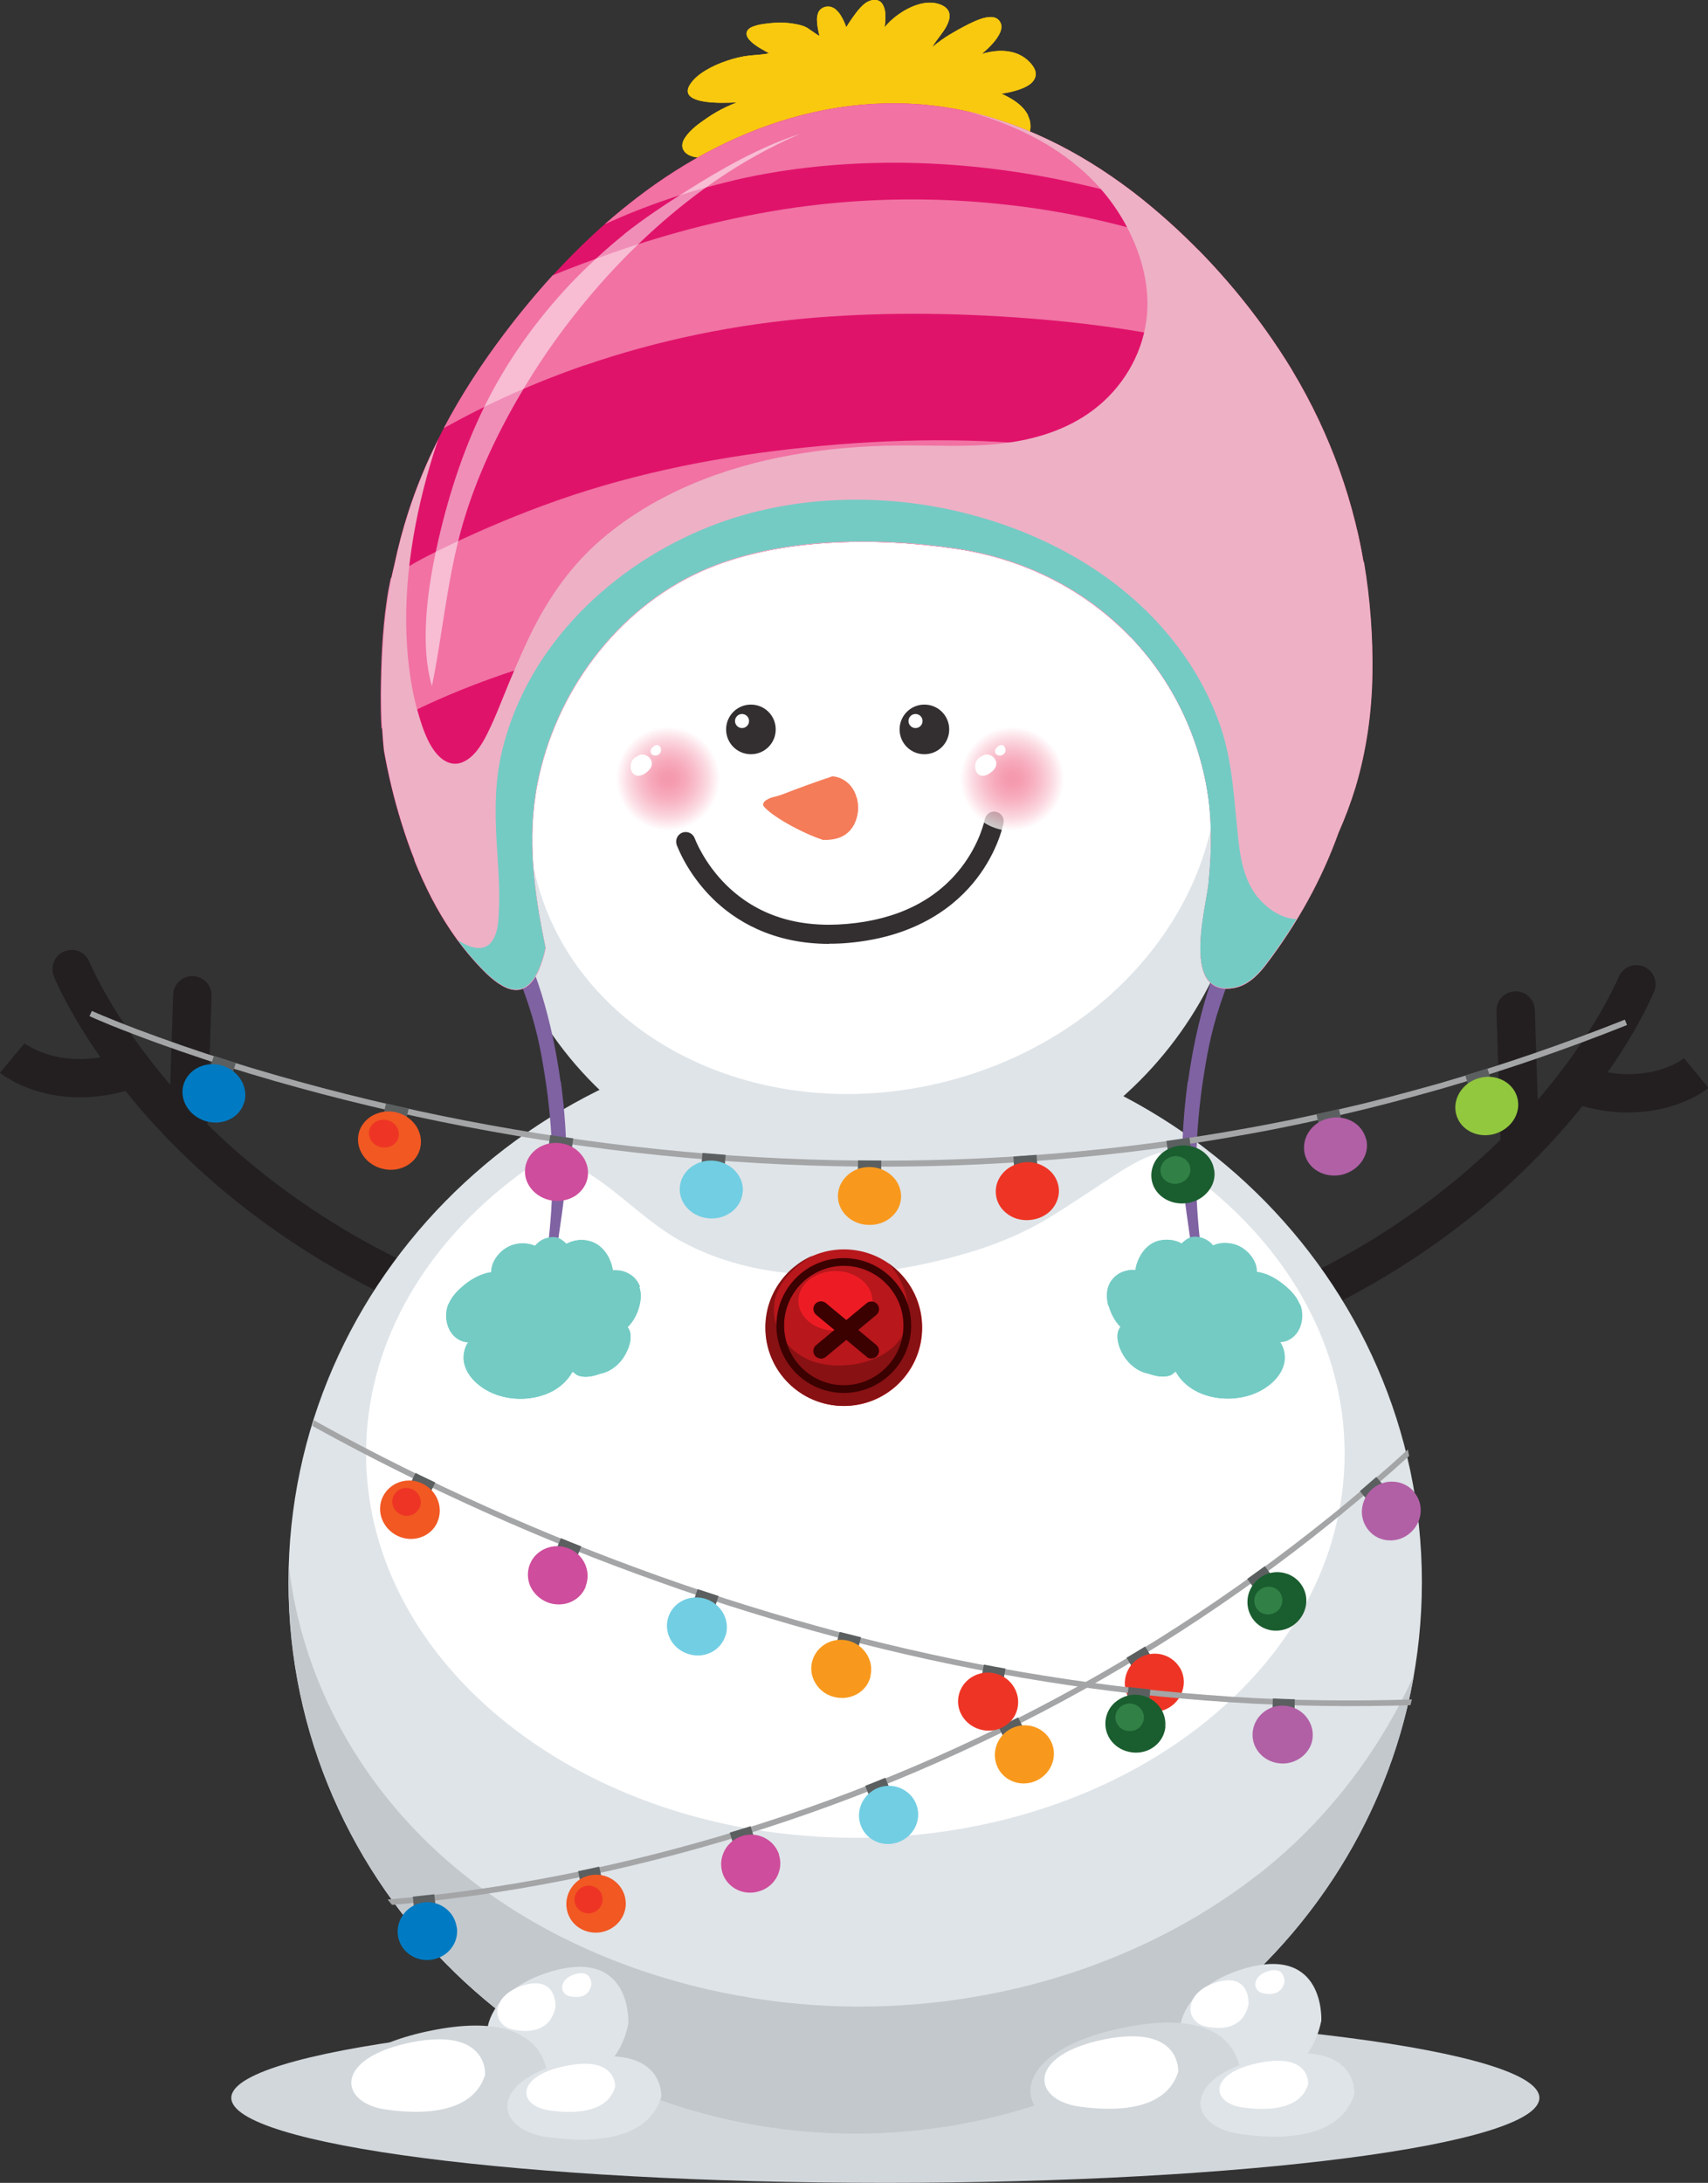 <?xml version="1.0" encoding="UTF-8"?> <svg xmlns="http://www.w3.org/2000/svg" xmlns:xlink="http://www.w3.org/1999/xlink" viewBox="0 0 101.9 130.18"><rect x="0" y="0" width="101.9" height="130.18" fill="#333333" stroke="none"/> <defs> <radialGradient id="d" cx="60.39" cy="46.44" fx="60.39" fy="46.44" r="3.11" gradientUnits="userSpaceOnUse"> <stop offset="0" stop-color="#f27692"></stop> <stop offset=".15" stop-color="#f27b96"></stop> <stop offset=".33" stop-color="#f48ca4"></stop> <stop offset=".54" stop-color="#f6a8ba"></stop> <stop offset=".77" stop-color="#facfd9"></stop> <stop offset="1" stop-color="#fff"></stop> </radialGradient> <radialGradient id="e" cx="39.85" fx="39.85" r="3.11" xlink:href="#d"></radialGradient> </defs> <g style="isolation:isolate;"> <g id="b"> <g id="c"> <g> <g> <path d="M61.34,6.89c-.31-.63-.97-1.02-1.59-1.3,.31-.05,.62-.11,.93-.21,.43-.13,1.04-.38,1.11-.89,.03-.24-.1-.48-.25-.66-.3-.37-.73-.63-1.2-.73-.58-.13-1.19-.06-1.77,.12,.23-.19,.44-.39,.64-.61,.19-.21,.36-.44,.47-.7,.08-.21,.1-.44-.03-.63-.15-.23-.39-.28-.65-.26-.32,.03-.64,.15-.94,.29-.31,.14-.6,.3-.9,.46-.35,.2-.7,.4-1.03,.64-.17,.12-.34,.26-.51,.4,.01-.02,.03-.05,.04-.07,.06-.1,.13-.2,.2-.3,.28-.39,.63-.78,.76-1.25,.05-.2,.05-.4-.06-.58-.14-.22-.41-.34-.65-.4-.69-.17-1.44,.11-2.02,.46-.36,.22-.69,.48-.97,.79-.05,.05-.1,.11-.14,.17,.01-.1,.02-.2,.03-.29,.03-.36,.04-.8-.17-1.11-.24-.36-.73-.26-1.03-.03-.21,.16-.38,.36-.54,.57-.15,.2-.3,.41-.43,.61-.05,.08-.1,.16-.15,.24-.09-.24-.19-.48-.33-.7-.17-.27-.42-.54-.77-.53-.2,0-.39,.09-.51,.25-.1,.14-.13,.33-.14,.5,0,.34,.07,.67,.15,1-.08-.04-.15-.08-.22-.13-.17-.11-.34-.24-.51-.35-.21-.12-.44-.18-.68-.22-.3-.06-.6-.09-.9-.09-.29,0-.58,.02-.87,.06-.25,.03-.51,.07-.75,.16-.17,.06-.36,.16-.41,.35-.06,.22,.12,.43,.27,.57,.31,.29,.7,.48,1.07,.69-.37,.08-.77,.09-1.15,.13-.47,.05-.92,.16-1.36,.31-.45,.15-.89,.34-1.3,.59-.35,.21-.7,.49-.92,.84-.66,1.05,1.39,1.08,1.93,1.08,.29,0,.57-.01,.86-.02-.22,.09-.44,.18-.65,.28-.38,.18-.74,.39-1.08,.62-.48,.33-1.02,.7-1.35,1.2-.14,.21-.23,.47-.11,.71,.13,.26,.4,.38,.67,.44,.58,.13,1.2,.05,1.78-.05,.44-.08,.87-.19,1.3-.33-.29,.23-.58,.47-.83,.75-.19,.21-.4,.46-.47,.74-.19,.71,.78,.73,1.24,.71,.97-.05,1.96-.27,2.86-.62,.47-.18,.94-.41,1.36-.7,.12-.08,.23-.18,.34-.27-.03,.29,.04,.55,.36,.67,.36,.13,.8,0,1.13-.15,.43-.19,.83-.44,1.19-.73,.19-.15,.37-.31,.53-.49,0,.03,0,.07,0,.1,0,.22,.03,.46,.15,.65,.04,.07,.12,.08,.2,.05,.59-.18,.98-.81,1.1-1.42,.19,.21,.38,.43,.59,.63,.31,.29,.66,.53,1.07,.67,.3,.11,.71,.23,1,.04,.2-.13,.25-.35,.23-.57,.38,.19,.78,.32,1.19,.42,.47,.12,.94,.21,1.42,.18,.57-.04,1.13-.24,1.56-.62,.58-.5,.97-1.36,.61-2.1Z" style="fill:#f9c90f;"></path> <path d="M61.34,6.89c-.31-.63-.97-1.02-1.59-1.3,.31-.05,.62-.11,.93-.21,.43-.13,1.04-.38,1.11-.89,.03-.24-.1-.48-.25-.66-.3-.37-.73-.63-1.2-.73-.58-.13-1.19-.06-1.77,.12,.23-.19,.44-.39,.64-.61,.19-.21,.36-.44,.47-.7,.08-.21,.1-.44-.03-.63-.15-.23-.39-.28-.65-.26-.32,.03-.64,.15-.94,.29-.31,.14-.6,.3-.9,.46-.35,.2-.7,.4-1.03,.64-.17,.12-.34,.26-.51,.4,.01-.02,.03-.05,.04-.07,.06-.1,.13-.2,.2-.3,.28-.39,.63-.78,.76-1.25,.05-.2,.05-.4-.06-.58-.14-.22-.41-.34-.65-.4-.69-.17-1.44,.11-2.02,.46-.36,.22-.69,.48-.97,.79-.05,.05-.1,.11-.14,.17,.01-.1,.02-.2,.03-.29,.03-.36,.04-.8-.17-1.11-.24-.36-.73-.26-1.03-.03-.21,.16-.38,.36-.54,.57-.15,.2-.3,.41-.43,.61-.05,.08-.1,.16-.15,.24-.09-.24-.19-.48-.33-.7-.17-.27-.42-.54-.77-.53-.2,0-.39,.09-.51,.25-.1,.14-.13,.33-.14,.5,0,.34,.07,.67,.15,1-.08-.04-.15-.08-.22-.13-.17-.11-.34-.24-.51-.35-.21-.12-.44-.18-.68-.22-.3-.06-.6-.09-.9-.09-.29,0-.58,.02-.87,.06-.25,.03-.51,.07-.75,.16-.17,.06-.36,.16-.41,.35-.06,.22,.12,.43,.27,.57,.31,.29,.7,.48,1.07,.69-.37,.08-.77,.09-1.15,.13-.47,.05-.92,.16-1.36,.31-.45,.15-.89,.34-1.3,.59-.35,.21-.7,.49-.92,.84-.66,1.05,1.39,1.08,1.93,1.08,.29,0,.57-.01,.86-.02-.22,.09-.44,.18-.65,.28-.38,.18-.74,.39-1.08,.62-.48,.33-1.02,.7-1.35,1.2-.14,.21-.23,.47-.11,.71,.13,.26,.4,.38,.67,.44,.58,.13,1.2,.05,1.78-.05,.44-.08,.87-.19,1.3-.33-.29,.23-.58,.47-.83,.75-.19,.21-.4,.46-.47,.74-.19,.71,.78,.73,1.24,.71,.97-.05,1.96-.27,2.86-.62,.47-.18,.94-.41,1.36-.7,.12-.08,.23-.18,.34-.27-.03,.29,.04,.55,.36,.67,.36,.13,.8,0,1.13-.15,.43-.19,.83-.44,1.19-.73,.19-.15,.37-.31,.53-.49,0,.03,0,.07,0,.1,0,.22,.03,.46,.15,.65,.04,.07,.12,.08,.2,.05,.59-.18,.98-.81,1.1-1.42,.19,.21,.38,.43,.59,.63,.31,.29,.66,.53,1.07,.67,.3,.11,.71,.23,1,.04,.2-.13,.25-.35,.23-.57,.38,.19,.78,.32,1.19,.42,.47,.12,.94,.21,1.42,.18,.57-.04,1.13-.24,1.56-.62,.58-.5,.97-1.36,.61-2.1Zm-3.08-1.27c-.1,.17-.31,.24-.49,.28-.27,.07-.57,.06-.85,.03-1.15-.12-2.17-.76-3.16-1.31-.04,.21-.13,.42-.24,.6-.11,.18-.26,.37-.46,.46-.2,.1-.41,.07-.6-.06-.39-.26-.11-.76,.06-1.12-.37,.23-.73,.45-1.11,.66-.65,.36-1.32,.65-2.02,.87-.32,.1-.66,.19-1,.22-.29,.03-.6,.02-.87-.11-.02,0-.03-.03-.03-.05,.04-.28,.25-.51,.45-.7,.1-.1,.21-.19,.33-.28-.24,.12-.47,.24-.71,.37-.34,.18-.68,.35-1.03,.51-.1,.05-.22,.09-.32,.13-.12,.05-.24,.1-.36,.15-.25,.1-.51,.2-.78,.26-.23,.04-.47,.06-.69-.04-.03-.01-.04-.04-.03-.07,.06-.15,.16-.28,.27-.39,.26-.26,.58-.47,.91-.64,.1-.05,.2-.1,.31-.15-.04,0-.07,0-.11,0-.3,.02-.59,.02-.89,.01-.3,0-.6-.03-.9-.07-.22-.04-.46-.08-.65-.21-.14-.09-.22-.23-.17-.39,.07-.22,.29-.38,.49-.48,.3-.15,.64-.23,.97-.27,.4-.06,.8-.07,1.2-.06,.38,.02,.77,.06,1.14,.15,.2,.05,.4,.11,.58,.2-.07-.14-.2-.31-.22-.34-.24-.3-.57-.53-.86-.78-.29-.25-.57-.54-.68-.91,0-.02,0-.06,.03-.07,.31-.1,.63-.13,.95-.09,.58,.07,1.12,.32,1.6,.65,.44,.3,.85,.66,1.19,1.07,.07-.39-.04-.79-.08-1.17-.04-.33,0-.67,.17-.96,.04-.07,.11-.15,.2-.16,.07-.01,.15,.02,.2,.07,.16,.14,.25,.37,.33,.56,.03,.06,.05,.13,.07,.19,.12-.18,.26-.36,.4-.53,.15-.17,.31-.34,.51-.47,.22-.15,.65-.33,.82-.02,.07,.13,.07,.28,.07,.42,0,.18-.04,.37-.07,.55-.03,.12-.06,.24-.09,.37,.09-.08,.19-.16,.28-.23,.54-.43,1.15-.81,1.81-1,.26-.08,.55-.12,.82-.07,.19,.04,.38,.14,.45,.33,.07,.19,.01,.41-.06,.59-.09,.25-.22,.47-.36,.69-.14,.23-.3,.44-.46,.66-.08,.11-.16,.22-.24,.33,.58-.21,1.11-.53,1.68-.76,.47-.19,1.04-.39,1.55-.25,.1,.03,.22,.08,.24,.19,.02,.1-.05,.2-.11,.27-.22,.24-.52,.42-.8,.59-.14,.09-.29,.18-.43,.26-.06,.04-.13,.08-.19,.12,.5,.15,1.03,.18,1.5,.43,.21,.11,.39,.26,.51,.46,.09,.15,.15,.35,.05,.51Z" style="fill:#f9c90f; mix-blend-mode:multiply;"></path> </g> <g> <g> <g> <path d="M28.7,79.56c-.13,0-.26-.02-.38-.07-9.98-3.56-16.26-9.12-19.77-13.16-3.83-4.41-5.28-7.96-5.34-8.11-.23-.59,.05-1.25,.64-1.49,.59-.23,1.25,.05,1.48,.63h0s1.4,3.41,5.02,7.55c3.33,3.81,9.28,9.05,18.74,12.43,.59,.21,.9,.87,.69,1.46-.17,.47-.61,.76-1.08,.76Z" style="fill:#231f20;"></path> <path d="M11.24,68.07s-.02,0-.04,0c-.63-.02-1.13-.55-1.11-1.18l.24-7.57c.02-.63,.55-1.12,1.18-1.11,.63,.02,1.13,.55,1.11,1.18l-.24,7.57c-.02,.62-.53,1.11-1.14,1.11Z" style="fill:#231f20;"></path> </g> <path d="M4.76,65.44c-2.94,0-4.66-1.38-4.76-1.46l1.46-1.76h0c.09,.06,2.25,1.72,5.97,.48,.6-.2,1.25,.12,1.45,.72,.2,.6-.12,1.25-.72,1.44-1.26,.42-2.39,.58-3.38,.58Z" style="fill:#231f20;"></path> </g> <g> <g> <path d="M73.2,80.47c-.47,0-.91-.29-1.08-.76-.21-.59,.1-1.25,.69-1.46,9.46-3.38,15.41-8.62,18.74-12.43,3.61-4.13,5-7.51,5.02-7.55,.24-.58,.9-.87,1.49-.63,.58,.24,.87,.9,.63,1.48-.06,.15-1.51,3.7-5.34,8.11-3.51,4.04-9.79,9.6-19.77,13.16-.13,.05-.26,.07-.38,.07Z" style="fill:#231f20;"></path> <path d="M90.66,68.98c-.61,0-1.12-.49-1.14-1.11l-.24-7.57c-.02-.63,.48-1.16,1.11-1.18,.63-.02,1.16,.47,1.18,1.11l.24,7.57c.02,.63-.48,1.16-1.11,1.18-.01,0-.02,0-.04,0Z" style="fill:#231f20;"></path> </g> <path d="M97.15,66.35c-.99,0-2.13-.16-3.38-.58-.6-.2-.92-.85-.72-1.45,.2-.6,.85-.92,1.45-.72,3.73,1.24,5.88-.42,5.97-.49h0s1.46,1.77,1.46,1.77c-.1,.08-1.81,1.46-4.76,1.46Z" style="fill:#231f20;"></path> </g> <g> <path d="M91.84,125.11c0,2.8-17.47,5.07-39.02,5.07s-39.02-2.27-39.02-5.07,17.47-5.07,39.02-5.07,39.02,2.27,39.02,5.07Z" style="fill:#d2d7db;"></path> <path d="M84.83,94.36c0,18.16-15.14,32.89-33.81,32.89s-33.81-14.72-33.81-32.89,15.14-32.89,33.81-32.89,33.81,14.72,33.81,32.89Z" style="fill:#dfe4e8;"></path> <path d="M75.08,111.77c-7.16,5.6-16.51,8.25-25.54,7.86-9.78-.43-19.9-4.43-26.22-12.12-3.2-3.88-5.31-8.53-6.01-13.52-.03-.2-.05-.41-.07-.61-.01,.33-.02,.66-.02,.98,0,18.16,15.14,32.89,33.81,32.89,16.72,0,30.6-11.81,33.32-27.32-2.11,4.59-5.22,8.68-9.27,11.85Z" style="fill:#c3c8cd;"></path> <path d="M80.22,86.69c0,12.65-13.07,22.91-29.19,22.91s-29.19-10.26-29.19-22.91,13.07-22.91,29.19-22.91,29.19,10.26,29.19,22.91Z" style="fill:#fff;"></path> <g> <g> <path d="M78.83,120.51s.25-4.57-4.66-3.09c-4.9,1.48-4.63,5.75-1.59,6.39,2.94,.62,5.57-.03,6.25-3.3Z" style="fill:#dfe4e8;"></path> <path d="M74.49,119.49s.1-1.88-1.91-1.27c-2.01,.61-1.9,2.36-.65,2.63,1.21,.26,2.29-.01,2.57-1.36Z" style="fill:#fff;"></path> <path d="M76.63,118.19s.05-.94-.96-.64c-1.01,.3-.95,1.18-.33,1.32,.61,.13,1.15,0,1.29-.68Z" style="fill:#fff;"></path> </g> <g> <path d="M74.01,123.95s.36-4.5-6.91-3.04c-7.27,1.45-6.86,5.66-2.36,6.29,4.36,.61,8.26-.03,9.27-3.25Z" style="fill:#d2d7db;"></path> <path d="M70.29,123.56s.23-2.86-4.4-1.94c-4.63,.93-4.37,3.6-1.5,4.01,2.78,.39,5.26-.02,5.9-2.07Z" style="fill:#fff;"></path> </g> <g> <path d="M80.8,124.89s.27-3.29-5.06-2.23c-5.32,1.06-5.03,4.15-1.73,4.61,3.2,.45,6.05-.02,6.79-2.38Z" style="fill:#dfe4e8;"></path> <path d="M78.05,124.3s.15-1.9-2.92-1.28c-3.07,.61-2.9,2.39-1,2.66,1.84,.26,3.49-.01,3.91-1.37Z" style="fill:#fff;"></path> </g> </g> <g> <g> <path d="M37.49,120.68s.24-4.57-4.66-3.09c-4.9,1.48-4.63,5.75-1.59,6.39,2.94,.62,5.57-.03,6.25-3.3Z" style="fill:#dfe4e8;"></path> <path d="M33.14,119.67s.1-1.88-1.91-1.27c-2.01,.61-1.9,2.36-.65,2.63,1.21,.26,2.29-.01,2.57-1.36Z" style="fill:#fff;"></path> <path d="M35.28,118.37s.05-.94-.96-.64c-1.01,.3-.95,1.18-.33,1.32,.61,.13,1.15,0,1.29-.68Z" style="fill:#fff;"></path> </g> <g> <path d="M32.67,124.13s.36-4.5-6.91-3.04c-7.27,1.45-6.86,5.66-2.36,6.29,4.36,.61,8.26-.03,9.27-3.25Z" style="fill:#d2d7db;"></path> <path d="M28.94,123.74s.23-2.86-4.4-1.94c-4.63,.93-4.37,3.6-1.5,4.01,2.78,.39,5.26-.02,5.9-2.07Z" style="fill:#fff;"></path> </g> <g> <path d="M39.45,125.07s.27-3.29-5.06-2.23c-5.32,1.07-5.03,4.15-1.73,4.61,3.19,.45,6.05-.02,6.79-2.38Z" style="fill:#dfe4e8;"></path> <path d="M36.7,124.48s.15-1.9-2.92-1.28c-3.07,.61-2.9,2.39-1,2.66,1.84,.26,3.49-.01,3.91-1.37Z" style="fill:#fff;"></path> </g> </g> <path d="M29.57,69.18c1.02-.38,2.08-.53,3.14-.27,.99,.25,1.91,.72,2.75,1.29,1.78,1.19,3.29,2.79,5.17,3.82,4.48,2.44,9.87,2.38,14.73,1.31,2.49-.55,4.88-1.31,7.08-2.62,1.07-.64,2.09-1.34,3.13-2.01,1.01-.66,2.03-1.39,3.17-1.81,.99-.37,1.99-.53,2.99-.52-5.72-4.32-12.9-6.89-20.7-6.89-8.42,0-16.11,2.99-22.03,7.94,.19-.08,.38-.16,.57-.24Z" style="fill:#dfe4e8; mix-blend-mode:multiply;"></path> <g> <path d="M29.77,54.76c3.05,11.84,15.4,18.9,27.58,15.76,12.18-3.14,19.57-15.29,16.52-27.13-3.05-11.84-15.4-18.9-27.58-15.76-12.18,3.14-19.57,15.29-16.52,27.13Z" style="fill:#dfe4e8;"></path> <path d="M32,52.43c2.45,9.51,13.43,14.91,24.51,12.05,11.08-2.86,18.08-12.89,15.63-22.4-2.45-9.51-13.43-14.91-24.51-12.05-11.08,2.86-18.08,12.89-15.63,22.4Z" style="fill:#fff;"></path> </g> </g> <g> <path d="M33.44,64.49c-.24-1.74-.6-3.47-1.11-5.15-.25-.81-.53-1.6-.92-2.35-.38-.72-.83-1.39-1.23-2.09-.1-.18-.2-.36-.3-.54-.05-.1-.17-.1-.27-.04,0,0,0-.01,0-.02-.05-.09-.22,.02-.19,.11,0,.03,.02,.05,.03,.08-.03,.06-.03,.12,0,.18,.05,.1,.11,.2,.17,.31,.22,.58,.46,1.15,.69,1.73,.3,.73,.6,1.46,.87,2.21,.27,.75,.53,1.51,.73,2.28,.21,.78,.37,1.58,.5,2.37,.56,3.23,.7,6.55,.38,9.81-.17,1.8-.36,3.62-1.04,5.3-.04,.09,.02,.17,.11,.19,.11,.02,.2-.05,.26-.13,.39-.51,.59-1.14,.73-1.75,.15-.68,.24-1.38,.32-2.07,.21-1.72,.55-3.42,.6-5.15,.06-1.75-.08-3.52-.31-5.26Z" style="fill:#7f62a2;"></path> <g> <path d="M38.18,76.75c-.12-.35-.38-.65-.72-.82-.19-.1-.39-.16-.61-.17-.09,0-.19-.01-.29,0-.02-.14-.05-.29-.1-.42-.14-.43-.41-.84-.79-1.1-.46-.31-1.06-.37-1.58-.19-.1,.03-.2,.08-.3,.13-.06-.06-.12-.12-.19-.17-.16-.13-.35-.23-.56-.23-.29,0-.58,.08-.82,.24-.11,.08-.21,.17-.3,.28-.31-.14-.67-.17-1.01-.13-.42,.06-.81,.26-1.1,.57-.28,.29-.49,.67-.5,1.08,0,.02,0,.04,0,.05-.14,.02-.28,.05-.41,.09-.54,.17-1.03,.5-1.44,.88-.37,.34-.69,.74-.79,1.25-.1,.51,0,1.09,.35,1.5,.18,.21,.42,.37,.69,.43,.08,.02,.16,.03,.24,.03-.23,.32-.32,.79-.26,1.16,.13,.81,.82,1.44,1.52,1.79,1.14,.57,2.65,.56,3.78-.05,.49-.27,.9-.66,1.16-1.14,.03,.01,.06,.02,.09,.03,.08,.09,.18,.17,.31,.21,.32,.1,.69,.05,1-.04,.07-.02,.14-.04,.21-.07,.18-.04,.35-.09,.52-.17,.42-.21,.77-.54,1-.95,.22-.38,.41-.88,.32-1.33-.03-.13-.08-.25-.16-.34,.35-.34,.59-.81,.7-1.25,.1-.37,.13-.77,0-1.14Z" style="fill:#74cbc4;"></path> <path d="M38.18,76.75c-.12-.35-.38-.65-.72-.82-.19-.1-.39-.16-.61-.17-.09,0-.19-.01-.29,0-.02-.14-.05-.29-.1-.42-.14-.43-.41-.84-.79-1.1-.46-.31-1.06-.37-1.58-.19-.1,.03-.2,.08-.3,.13-.06-.06-.12-.12-.19-.17-.16-.13-.35-.23-.56-.23-.29,0-.58,.08-.82,.24-.11,.08-.21,.17-.3,.28-.31-.14-.67-.17-1.01-.13-.42,.06-.81,.26-1.1,.57-.28,.29-.49,.67-.5,1.08,0,.02,0,.04,0,.05-.14,.02-.28,.05-.41,.09-.54,.17-1.03,.5-1.44,.88-.37,.34-.69,.74-.79,1.25-.1,.51,0,1.09,.35,1.5,.18,.21,.42,.37,.69,.43,.08,.02,.16,.03,.24,.03-.23,.32-.32,.79-.26,1.16,.13,.81,.82,1.44,1.52,1.79,1.14,.57,2.65,.56,3.78-.05,.49-.27,.9-.66,1.16-1.14,.03,.01,.06,.02,.09,.03,.08,.09,.18,.17,.31,.21,.32,.1,.69,.05,1-.04,.07-.02,.14-.04,.21-.07,.18-.04,.35-.09,.52-.17,.42-.21,.77-.54,1-.95,.22-.38,.41-.88,.32-1.33-.03-.13-.08-.25-.16-.34,.35-.34,.59-.81,.7-1.25,.1-.37,.13-.77,0-1.14Zm-2.54,.61c-.14,.14-.31,.25-.49,.31,.04,.15,.06,.31,.07,.46,.02,.34-.08,.67-.29,.94-.24,.31-.57,.53-.93,.68-.34,.14-.71,.21-1.07,.17-.28-.03-.55-.13-.78-.28-.03,.24-.12,.46-.28,.66-.25,.3-.61,.48-.97,.58-.39,.11-.8,.13-1.2,.08-.34-.05-.7-.16-.96-.4-.11-.1-.2-.23-.24-.37-.05-.16-.04-.32,0-.48,0-.02,.02-.03,.04-.03,.27,.02,.61,.04,.83-.14-.15-.01-.29-.04-.43-.09-.25-.09-.47-.24-.6-.47-.12-.21-.15-.45-.14-.68-.2,.31-.27,.71-.23,1.07,0,.03-.04,.05-.06,.03-.29-.15-.5-.41-.56-.73-.12-.59,.2-1.21,.58-1.63,.38-.43,.97-.8,1.57-.66,.02,0,.03,.03,.03,.05-.06,.16-.06,.34-.03,.5,.02,.14,.07,.28,.17,.38,0-.13,.02-.26,.05-.4,.06-.26,.16-.52,.33-.73,.15-.18,.34-.3,.55-.37-.27-.05-.57-.02-.79,.16-.02,.02-.07,.01-.07-.03,.03-.29,.13-.56,.31-.79,.15-.19,.36-.36,.6-.44,.17-.06,.36-.08,.54-.08,.29,0,.65,.08,.8,.33,.24-.26,.62-.45,.98-.45,.15,0,.31,.03,.43,.13,.06,.05,.1,.12,.12,.19,.2-.19,.5-.29,.77-.32,.46-.05,.93,.14,1.27,.45,.36,.32,.57,.77,.55,1.26-.01,.42-.17,.84-.47,1.14Z" style="fill:#74cbc4; mix-blend-mode:multiply;"></path> <path d="M38.18,76.75c-.1-.3-.31-.57-.58-.74,.04,.06,.07,.13,.1,.2,.13,.31,.2,.66,.18,1-.01,.23-.05,.45-.11,.67-.06,.24-.15,.48-.3,.69-.12,.17-.29,.31-.51,.31-.02,0-.04-.02-.04-.04,0-.2,.02-.39,.01-.59,0-.15-.03-.35-.16-.45,0,.18,0,.36-.02,.54-.04,.32-.14,.63-.32,.91-.16,.25-.38,.46-.63,.64,.38-.02,.76-.23,.96-.54,.02-.03,.06-.02,.07,0,.1,.28,.08,.59-.02,.87-.18,.52-.6,.96-1.09,1.18-.24,.1-.5,.16-.75,.13-.27-.03-.51-.16-.7-.35-.01-.01-.02-.04,0-.06,.23-.21,.62-.4,.61-.76-.11,.12-.23,.23-.35,.34-.24,.19-.51,.35-.81,.43-.27,.07-.54,.07-.81,.02,.14,.14,.3,.28,.51,.3,.03,0,.05,.03,.03,.06-.04,.06-.07,.11-.12,.17-.33,.43-.81,.73-1.32,.9-.53,.17-1.09,.22-1.64,.14-.56-.08-1.12-.3-1.55-.67-.42-.36-.69-.88-.7-1.43,0-.29,.06-.6,.22-.84-.09,0-.18-.02-.26-.04-.6-.15-1.11-.66-1.26-1.26-.06-.25-.07-.51-.05-.77-.05,.12-.09,.24-.12,.37-.1,.51,0,1.09,.35,1.5,.18,.21,.42,.37,.69,.43,.08,.02,.16,.03,.24,.03-.23,.32-.32,.79-.26,1.16,.13,.81,.82,1.44,1.52,1.79,1.14,.57,2.65,.56,3.78-.05,.49-.27,.9-.66,1.16-1.14,.03,.01,.06,.02,.09,.03,.08,.09,.18,.17,.31,.21,.32,.1,.69,.05,1-.04,.07-.02,.14-.04,.21-.07,.18-.04,.35-.09,.52-.17,.42-.21,.77-.54,1-.95,.22-.38,.41-.88,.32-1.33-.03-.13-.08-.25-.16-.34,.35-.34,.59-.81,.7-1.25,.1-.37,.13-.77,0-1.14Z" style="fill:#74cbc4; mix-blend-mode:multiply;"></path> </g> </g> <g> <path d="M70.88,64.49c.24-1.74,.6-3.47,1.11-5.15,.25-.81,.53-1.6,.92-2.35,.38-.72,.83-1.39,1.23-2.09,.1-.18,.2-.36,.3-.54,.05-.1,.17-.1,.27-.04,0,0,0-.01,0-.02,.05-.09,.22,.02,.19,.11,0,.03-.02,.05-.03,.08,.03,.06,.03,.12,0,.18-.06,.1-.11,.2-.17,.31-.22,.58-.46,1.15-.69,1.73-.3,.73-.6,1.46-.87,2.21-.27,.75-.53,1.51-.73,2.28-.21,.78-.37,1.58-.5,2.37-.56,3.23-.7,6.55-.38,9.81,.17,1.8,.36,3.62,1.04,5.3,.04,.09-.02,.17-.11,.19-.11,.02-.2-.05-.26-.13-.39-.51-.59-1.14-.73-1.75-.15-.68-.23-1.38-.32-2.07-.21-1.72-.55-3.42-.6-5.15-.06-1.75,.08-3.52,.31-5.26Z" style="fill:#7f62a2;"></path> <g> <path d="M66.15,77.88c.12,.44,.36,.92,.7,1.25-.08,.1-.13,.21-.16,.34-.09,.45,.1,.95,.32,1.33,.24,.4,.58,.74,1,.95,.17,.08,.34,.14,.52,.17,.07,.03,.14,.05,.21,.07,.32,.09,.69,.14,1,.04,.13-.04,.24-.12,.31-.21,.03,0,.06-.02,.09-.03,.26,.48,.67,.87,1.16,1.14,1.13,.62,2.63,.62,3.78,.05,.7-.35,1.4-.98,1.52-1.79,.06-.37-.03-.84-.26-1.16,.08,0,.16-.01,.24-.03,.27-.06,.51-.22,.69-.43,.34-.41,.45-.99,.35-1.5-.1-.51-.42-.91-.79-1.25-.42-.38-.9-.71-1.44-.88-.13-.04-.27-.07-.41-.09,0-.02,0-.04,0-.05,0-.41-.22-.79-.5-1.08-.3-.31-.68-.51-1.1-.57-.34-.05-.7-.02-1.01,.13-.08-.11-.18-.2-.3-.28-.24-.16-.53-.25-.82-.24-.21,0-.4,.1-.56,.23-.07,.05-.13,.11-.19,.17-.09-.05-.19-.1-.29-.13-.52-.17-1.12-.12-1.58,.19-.38,.26-.64,.67-.79,1.1-.05,.14-.08,.28-.1,.42-.1,0-.19,0-.29,0-.22,.02-.42,.08-.61,.17-.33,.17-.6,.47-.72,.82-.12,.37-.09,.77,0,1.14Z" style="fill:#74cbc4;"></path> <path d="M66.15,77.88c.12,.44,.36,.92,.7,1.25-.08,.1-.13,.21-.16,.34-.09,.45,.1,.95,.32,1.33,.24,.4,.58,.74,1,.95,.17,.08,.34,.14,.52,.17,.07,.03,.14,.05,.21,.07,.32,.09,.69,.14,1,.04,.13-.04,.24-.12,.31-.21,.03,0,.06-.02,.09-.03,.26,.48,.67,.87,1.16,1.14,1.13,.62,2.63,.62,3.78,.05,.7-.35,1.4-.98,1.52-1.79,.06-.37-.03-.84-.26-1.16,.08,0,.16-.01,.24-.03,.27-.06,.51-.22,.69-.43,.34-.41,.45-.99,.35-1.5-.1-.51-.42-.91-.79-1.25-.42-.38-.9-.71-1.44-.88-.13-.04-.27-.07-.41-.09,0-.02,0-.04,0-.05,0-.41-.22-.79-.5-1.08-.3-.31-.68-.51-1.1-.57-.34-.05-.7-.02-1.01,.13-.08-.11-.18-.2-.3-.28-.24-.16-.53-.25-.82-.24-.21,0-.4,.1-.56,.23-.07,.05-.13,.11-.19,.17-.09-.05-.19-.1-.29-.13-.52-.17-1.12-.12-1.58,.19-.38,.26-.64,.67-.79,1.1-.05,.14-.08,.28-.1,.42-.1,0-.19,0-.29,0-.22,.02-.42,.08-.61,.17-.33,.17-.6,.47-.72,.82-.12,.37-.09,.77,0,1.14Zm2.06-1.66c-.01-.48,.2-.94,.55-1.26,.34-.31,.8-.5,1.27-.45,.27,.03,.57,.13,.77,.32,.02-.07,.06-.13,.12-.19,.12-.1,.28-.14,.43-.13,.36,0,.74,.19,.98,.45,.15-.25,.51-.33,.8-.33,.18,0,.37,.02,.54,.08,.24,.08,.45,.24,.6,.44,.18,.23,.28,.5,.31,.79,0,.04-.04,.05-.07,.03-.22-.17-.52-.21-.79-.16,.21,.07,.41,.2,.55,.37,.17,.21,.27,.47,.33,.73,.03,.13,.04,.26,.05,.4,.1-.1,.15-.25,.17-.38,.03-.16,.02-.34-.03-.5,0-.02,0-.04,.03-.05,.6-.14,1.19,.23,1.57,.66,.38,.43,.7,1.05,.58,1.63-.06,.32-.28,.58-.56,.73-.02,.01-.06,0-.06-.03,.05-.36-.02-.76-.23-1.07,.01,.23-.02,.47-.14,.68-.13,.23-.35,.38-.6,.47-.14,.05-.28,.07-.43,.09,.22,.18,.56,.16,.83,.14,.02,0,.03,.01,.04,.03,.04,.16,.05,.32,0,.48-.05,.14-.13,.27-.24,.37-.26,.24-.62,.35-.96,.4-.4,.06-.81,.03-1.2-.08-.36-.1-.73-.28-.97-.58-.16-.19-.25-.42-.28-.66-.23,.15-.5,.25-.78,.28-.36,.04-.73-.03-1.07-.17-.35-.15-.69-.37-.93-.68-.21-.27-.31-.6-.29-.94,0-.16,.04-.31,.07-.46-.18-.06-.35-.17-.49-.31-.3-.3-.46-.72-.47-1.14Z" style="fill:#74cbc4; mix-blend-mode:multiply;"></path> <path d="M66.14,76.75c.1-.3,.31-.57,.58-.74-.04,.06-.07,.13-.1,.2-.13,.31-.2,.66-.18,1,.01,.23,.05,.45,.11,.67,.06,.24,.15,.48,.3,.69,.12,.17,.29,.31,.51,.31,.02,0,.04-.02,.04-.04,0-.2-.02-.39-.01-.59,0-.15,.03-.35,.16-.45,0,.18,0,.36,.02,.54,.04,.32,.14,.63,.32,.91,.16,.25,.38,.46,.63,.64-.38-.02-.76-.23-.96-.54-.02-.03-.06-.02-.07,0-.1,.28-.08,.59,.02,.87,.18,.52,.6,.96,1.09,1.18,.24,.1,.5,.16,.75,.13,.27-.03,.51-.16,.7-.35,.01-.01,.02-.04,0-.06-.23-.21-.62-.4-.61-.76,.11,.12,.23,.23,.35,.34,.24,.19,.51,.35,.81,.43,.27,.07,.54,.07,.81,.02-.14,.14-.3,.28-.51,.3-.03,0-.05,.03-.03,.06,.04,.06,.07,.11,.11,.17,.33,.43,.81,.73,1.32,.9,.53,.17,1.09,.22,1.64,.14,.56-.08,1.12-.3,1.55-.67,.42-.36,.69-.88,.7-1.43,0-.29-.06-.6-.22-.84,.09,0,.18-.02,.26-.04,.6-.15,1.11-.66,1.26-1.26,.06-.25,.07-.51,.05-.77,.05,.12,.09,.24,.12,.37,.1,.51,0,1.09-.35,1.5-.18,.21-.42,.37-.69,.43-.08,.02-.16,.03-.24,.03,.23,.32,.32,.79,.26,1.16-.13,.81-.82,1.44-1.52,1.79-1.14,.57-2.65,.56-3.78-.05-.49-.27-.9-.66-1.16-1.14-.03,.01-.06,.02-.09,.03-.08,.09-.18,.17-.31,.21-.32,.1-.69,.05-1-.04-.07-.02-.14-.04-.21-.07-.18-.04-.35-.09-.52-.17-.42-.21-.77-.54-1-.95-.22-.38-.41-.88-.32-1.33,.03-.13,.08-.25,.16-.34-.35-.34-.59-.81-.7-1.25-.1-.37-.13-.77,0-1.14Z" style="fill:#74cbc4; mix-blend-mode:multiply;"></path> </g> </g> <path d="M81.35,33.52c-.72-4.27-2.32-8.39-4.64-12.05-2.07-3.26-4.63-6.23-7.55-8.75-2.91-2.51-6.27-4.58-9.97-5.69-3.69-1.12-7.57-1.13-11.3-.18-3.61,.92-6.96,2.69-9.9,4.95-3.01,2.3-5.62,5.09-7.89,8.1-2.46,3.26-4.51,6.78-5.76,10.68-.33,1.03-.61,2.09-.83,3.15-.17,.69-.31,1.38-.41,2.09-.27,1.83-.34,3.69-.36,5.54,0,1.14,.04,2.28,.16,3.41,.26,1.45,.6,2.88,1.04,4.29,.48,1.55,1.07,3.07,1.82,4.51,.71,1.36,1.56,2.65,2.59,3.79,.42,.46,.85,.92,1.36,1.27,.31,.21,.66,.4,1.04,.41,.68,.03,1.1-.56,1.36-1.11,.2-.44,.34-.91,.44-1.39-.68-3.25-1.13-6.53-.48-9.82,1.06-5.39,4.68-10.33,9.72-12.62,4.5-2.04,10.47-2.08,15.3-1.36,7.49,1.11,13.38,6.46,14.86,13.98,.39,2,.36,4.02,.15,6.04-.14,1.4-1.64,6.73,1.52,6.16,.8-.14,1.43-.76,1.92-1.41,1.86-2.45,3.31-5.06,4.31-7.85,.39-.88,.73-1.78,1.01-2.7,.65-2.17,.97-4.43,1.01-6.69,.04-2.25-.13-4.53-.5-6.74Z" style="fill:#e0136a;"></path> <g> <path d="M43.75,10.76c3.39-.79,6.87-1.1,10.34-1.05,3.51,.06,7,.5,10.42,1.29,1.28,.29,2.55,.64,3.8,1.02-2.71-2.19-5.78-3.98-9.12-4.99-3.69-1.12-7.57-1.13-11.3-.18-3.61,.92-6.96,2.69-9.9,4.95-.66,.51-1.3,1.03-1.92,1.58,2.46-1.13,5.05-2,7.68-2.61Z" style="fill:#f172a3;"></path> <path d="M34.85,21.8c4.46-1.54,9.12-2.48,13.82-2.86,4.5-.36,9.09-.27,13.59,.12,4.46,.39,8.9,1.14,13.18,2.47,.55,.17,1.1,.36,1.65,.55-.12-.2-.25-.41-.38-.61-1.49-2.35-3.24-4.55-5.2-6.55-1.29-.49-2.61-.91-3.94-1.28-3.27-.9-6.65-1.44-10.03-1.65-3.38-.21-6.77-.08-10.11,.39-3.76,.54-7.46,1.49-11.04,2.75-1.15,.41-2.29,.83-3.42,1.29-1.01,1.11-1.97,2.27-2.87,3.46-1.36,1.8-2.59,3.68-3.63,5.66,2.68-1.5,5.49-2.75,8.39-3.75Z" style="fill:#f172a3;"></path> <path d="M26.73,41.47c2.19-.93,4.46-1.7,6.76-2.32,.84-.23,1.68-.44,2.52-.63,1.58-1.87,3.53-3.41,5.77-4.42,4.5-2.04,10.47-2.08,15.3-1.36,4.09,.61,7.69,2.48,10.37,5.27,4.12,.76,8.17,1.83,12.18,3.05,.72,.22,1.44,.45,2.15,.7,.04-.5,.06-1,.07-1.49,.04-2.25-.13-4.53-.5-6.74-.11-.65-.24-1.29-.39-1.93-1.19-.52-2.4-.99-3.61-1.47-4.76-1.86-9.75-3.03-14.84-3.55-5.07-.52-10.18-.38-15.25,.19-5.09,.57-10.13,1.62-14.94,3.41-2.08,.77-4.14,1.66-6.14,2.64-.98,.48-1.97,1.01-2.87,1.66-.09,.44-.18,.89-.24,1.33-.27,1.83-.34,3.69-.36,5.54,0,.7,0,1.4,.05,2.1,1.27-.75,2.6-1.4,3.95-1.97Z" style="fill:#f172a3;"></path> <path d="M31.84,48.18c-2.48,.81-4.83,1.91-7.13,3.12,.31,.77,.65,1.52,1.03,2.26,.71,1.36,1.56,2.65,2.59,3.79,.42,.46,.85,.92,1.36,1.27,.31,.21,.66,.4,1.04,.41,.68,.03,1.1-.56,1.36-1.11,.2-.44,.34-.91,.44-1.39-.58-2.77-.99-5.55-.7-8.35Z" style="fill:#f172a3;"></path> <path d="M73.56,49.27c-.45-.14-.9-.26-1.35-.39,.08,1.29,.01,2.58-.12,3.88-.14,1.4-1.64,6.73,1.52,6.16,.8-.14,1.43-.76,1.92-1.41,1.51-1.98,2.74-4.07,3.69-6.28-1.86-.74-3.74-1.39-5.66-1.97Z" style="fill:#f172a3;"></path> </g> <path d="M81.35,33.52c-.72-4.27-2.32-8.39-4.64-12.05-2.07-3.26-4.63-6.23-7.55-8.75-2.91-2.51-6.27-4.58-9.97-5.69-.48-.15-.97-.27-1.46-.38,2.42,.66,4.76,1.73,6.67,3.36,1.16,.99,2.13,2.19,2.84,3.54,.89,1.7,1.41,3.64,1.15,5.57-.28,2.1-1.45,4.03-3.14,5.31-1.59,1.21-3.52,1.79-5.48,2.02-2.07,.24-4.14,.09-6.22,.12-2.1,.02-4.21,.19-6.28,.56-4.12,.73-8.16,2.28-11.37,5.02-1.76,1.5-3.07,3.35-4.11,5.4-.51,1.02-.96,2.07-1.4,3.12-.43,1.03-.82,2.09-1.32,3.09-.33,.66-.81,1.46-1.54,1.72-.58,.21-1.12-.1-1.49-.54-.58-.7-.86-1.62-1.11-2.48-.24-.82-.4-1.67-.51-2.52-.49-3.81,.02-7.75,1.02-11.43,.21-.77,.44-1.54,.71-2.31-.71,1.41-1.31,2.86-1.8,4.38-.33,1.03-.61,2.09-.83,3.15-.17,.69-.31,1.38-.41,2.09-.27,1.83-.34,3.69-.36,5.54,0,1.14,.04,2.28,.16,3.41,.26,1.45,.6,2.88,1.04,4.29,.48,1.55,1.07,3.07,1.82,4.51,.71,1.36,1.56,2.65,2.59,3.79,.42,.46,.85,.92,1.36,1.27,.31,.21,.66,.4,1.04,.41,.68,.03,1.1-.56,1.36-1.11,.2-.44,.34-.91,.44-1.39-.68-3.25-1.13-6.53-.48-9.82,1.06-5.39,4.68-10.33,9.72-12.62,4.5-2.04,10.47-2.08,15.3-1.36,7.49,1.11,13.38,6.46,14.86,13.98,.39,2,.36,4.02,.15,6.04-.14,1.4-1.64,6.73,1.52,6.16,.8-.14,1.43-.76,1.92-1.41,1.86-2.45,3.31-5.06,4.31-7.85,.39-.88,.73-1.78,1.01-2.7,.65-2.17,.97-4.43,1.01-6.69,.04-2.25-.13-4.53-.5-6.74Z" style="fill:#eeb0c5; mix-blend-mode:multiply;"></path> <path d="M75.04,53.52c-1.03-1.29-1.11-2.96-1.27-4.54-.19-1.97-.34-3.96-1.02-5.84-.46-1.28-1.07-2.5-1.82-3.63-1.46-2.23-3.42-4.11-5.64-5.57-2.26-1.49-4.79-2.57-7.41-3.26-2.62-.69-5.35-.98-8.06-.85-2.71,.13-5.4,.69-7.9,1.74-2.91,1.22-5.58,3.05-7.71,5.37-2.13,2.32-3.7,5.16-4.35,8.26-.4,1.94-.31,3.88-.18,5.84,.07,1.04,.13,2.07,.09,3.11-.03,.63-.03,1.42-.4,1.96-.51,.75-1.45,.37-2.06-.05,.32,.44,.67,.87,1.03,1.27,.42,.46,.85,.92,1.36,1.27,.31,.21,.66,.4,1.04,.41,.68,.03,1.1-.56,1.36-1.11,.2-.44,.34-.91,.44-1.39-.68-3.25-1.13-6.53-.48-9.82,1.06-5.39,4.68-10.33,9.72-12.62,4.5-2.04,10.47-2.08,15.3-1.36,7.49,1.11,13.38,6.46,14.86,13.98,.39,2,.36,4.02,.15,6.04-.14,1.4-1.64,6.73,1.52,6.16,.8-.14,1.43-.76,1.92-1.41,.66-.87,1.27-1.76,1.82-2.67-.9-.02-1.76-.62-2.32-1.32Z" style="fill:#74cbc4;"></path> <path d="M37.23,13.98c-1.14,.92-2.22,1.92-3.23,2.98-2.04,2.17-3.8,4.64-5.11,7.31-1.32,2.69-2.24,5.61-2.87,8.54-.3,1.4-.53,2.82-.6,4.25-.07,1.29-.01,2.62,.35,3.86,.06-.31,.12-.61,.18-.92,.56-3.1,.87-6.26,1.82-9.28,.89-2.84,2.24-5.56,3.8-8.08,1.49-2.41,3.23-4.66,5.17-6.72,1.82-1.93,3.83-3.69,6.02-5.19,1.57-1.07,3.24-2,4.98-2.75-2.42,.79-4.67,2.07-6.8,3.42-1.27,.8-2.53,1.63-3.71,2.57Z" style="fill:#fff; mix-blend-mode:screen; opacity:.52;"></path> <g> <g> <path d="M46.28,43.5c0,.82-.66,1.48-1.48,1.48s-1.48-.66-1.48-1.48,.66-1.48,1.48-1.48,1.48,.66,1.48,1.48Z" style="fill:#332f30;"></path> <path d="M44.69,43c0,.23-.19,.42-.42,.42s-.42-.19-.42-.42,.19-.42,.42-.42,.42,.19,.42,.42Z" style="fill:#fff;"></path> </g> <g> <path d="M56.63,43.5c0,.82-.66,1.48-1.48,1.48s-1.48-.66-1.48-1.48,.66-1.48,1.48-1.48,1.48,.66,1.48,1.48Z" style="fill:#332f30;"></path> <circle cx="54.62" cy="43" r=".42" style="fill:#fff;"></circle> </g> <g> <path d="M50.16,49.92c.67-.28,1.01-.99,1.03-1.69,0-.43-.09-.86-.33-1.22-.26-.39-.69-.67-1.16-.71-.02,0-.04,0-.05,0-1.02,.34-2.03,.71-3.04,1.1-.32,.12-.67,.13-.97,.37-.07,.05-.15,.21-.07,.32,.47,.57,2.16,1.54,3.53,2,.36,.01,.73-.03,1.06-.17Z" style="fill:#f47c59;"></path> <path d="M50.78,47.88c-.38,.25-.84,.34-1.28,.37-.53,.04-1.07,.01-1.59-.05-.52-.06-1.05-.14-1.57-.22-.26-.04-.51-.09-.77-.12-.03,.07-.05,.15,0,.21,.47,.57,2.16,1.54,3.53,2,.36,.01,.73-.03,1.06-.17,.67-.28,1.01-.99,1.03-1.69,0-.22-.02-.44-.08-.66-.09,.12-.2,.22-.33,.3Z" style="fill:#f47c59; mix-blend-mode:multiply;"></path> </g> <path d="M49.47,56.29c-3.44,0-5.66-1.43-6.95-2.7-1.55-1.53-2.12-3.14-2.15-3.21-.1-.3,.05-.62,.35-.73,.3-.1,.62,.05,.73,.35h0s.53,1.46,1.91,2.81c1.83,1.78,4.24,2.55,7.18,2.29,2.98-.26,5.27-1.39,6.79-3.34,1.14-1.46,1.42-2.88,1.42-2.89,.06-.31,.35-.52,.66-.46,.31,.06,.52,.35,.46,.66-.01,.07-.31,1.66-1.61,3.34-1.19,1.54-3.48,3.45-7.63,3.82-.4,.04-.79,.05-1.16,.05Z" style="fill:#332f30;"></path> <path d="M60.39,43.33c-1.72,0-3.11,1.39-3.11,3.11s1.39,3.11,3.11,3.11,3.11-1.39,3.11-3.11-1.39-3.11-3.11-3.11Zm-1.22,2.69c-.22,.19-.56,.37-.82,.14-.18-.16-.21-.46-.14-.68,.04-.12,.12-.23,.23-.31,.04-.03,.08-.05,.13-.06,.19-.18,.49-.13,.69,.04,.11,.1,.18,.24,.18,.39,0,.19-.12,.36-.27,.48Zm.78-1.14c-.07,.15-.27,.21-.42,.16-.07-.03-.13-.08-.15-.15-.02-.06-.02-.13,0-.19,.02-.06,.06-.1,.11-.14,0,0,.01-.01,.02-.02,.06-.06,.13-.1,.22-.11,.06,0,.13,.02,.17,.07,.09,.1,.11,.25,.06,.37Z" style="fill:url(#d); mix-blend-mode:multiply; opacity:.75;"></path> <path d="M39.85,43.33c-1.72,0-3.11,1.39-3.11,3.11s1.39,3.11,3.11,3.11,3.11-1.39,3.11-3.11-1.39-3.11-3.11-3.11Zm-1.23,2.69c-.22,.19-.56,.37-.82,.14-.18-.16-.21-.46-.14-.68,.04-.12,.12-.23,.23-.31,.04-.03,.08-.05,.13-.06,.19-.18,.49-.13,.69,.04,.11,.1,.18,.24,.18,.39,0,.19-.12,.36-.27,.48Zm.78-1.14c-.07,.15-.27,.21-.42,.16-.07-.03-.13-.08-.15-.15-.02-.06-.02-.13,0-.19,.02-.06,.06-.1,.11-.14,0,0,.01-.01,.02-.02,.06-.06,.13-.1,.22-.11,.07,0,.13,.02,.17,.07,.09,.1,.11,.25,.06,.37Z" style="fill:url(#e); mix-blend-mode:multiply; opacity:.75;"></path> </g> <g> <g> <path d="M55.02,79.18c0,2.58-2.09,4.67-4.67,4.67s-4.67-2.09-4.67-4.67,2.09-4.67,4.67-4.67,4.67,2.09,4.67,4.67Z" style="fill:#b8171c;"></path> <path d="M53,75.33c.47,.51,.82,1.11,1.02,1.78,.22,.75,.27,1.59-.06,2.32-.28,.63-.82,1.1-1.42,1.42-.64,.34-1.36,.52-2.08,.57-.7,.05-1.42-.02-2.08-.27-.8-.31-1.48-.91-1.87-1.67-.39-.76-.46-1.66-.12-2.46,.19-.44,.49-.83,.82-1.17,.36-.37,.78-.68,1.23-.94,.03-.02,.06-.03,.09-.05-1.68,.71-2.87,2.37-2.87,4.31,0,2.58,2.09,4.67,4.67,4.67s4.67-2.09,4.67-4.67c0-1.6-.8-3.01-2.02-3.85Z" style="fill:#881113;"></path> <path d="M52.05,77.58c0,.98-.99,1.78-2.21,1.78s-2.21-.8-2.21-1.78,.99-1.78,2.21-1.78,2.21,.8,2.21,1.78Z" style="fill:#ed1c24;"></path> <path d="M50.34,83.07c-2.22,0-4.02-1.8-4.02-4.02s1.8-4.02,4.02-4.02,4.02,1.8,4.02,4.02-1.8,4.02-4.02,4.02Zm0-7.58c-1.96,0-3.56,1.6-3.56,3.56s1.6,3.56,3.56,3.56,3.56-1.6,3.56-3.56-1.6-3.56-3.56-3.56Z" style="fill:#3b0000;"></path> </g> <g> <path d="M51.99,81.02c-.1,0-.21-.03-.29-.11l-3.01-2.5c-.19-.16-.22-.45-.06-.64,.16-.19,.45-.22,.64-.06l3.01,2.5c.19,.16,.22,.45,.06,.64-.09,.11-.22,.16-.35,.16Z" style="fill:#3b0000;"></path> <path d="M48.98,81.02c-.13,0-.26-.06-.35-.16-.16-.19-.14-.48,.06-.64l3.01-2.5c.19-.16,.48-.13,.64,.06,.16,.19,.13,.48-.06,.64l-3.01,2.5c-.09,.07-.19,.11-.29,.11Z" style="fill:#3b0000;"></path> </g> </g> <g> <g> <path d="M97.07,61.13c-3.63,1.45-7.34,2.72-11.1,3.81-1.88,.53-3.77,1.04-5.68,1.48-.95,.23-1.91,.43-2.87,.64-.48,.1-.96,.19-1.44,.29-.48,.09-.96,.19-1.44,.27-7.7,1.41-15.55,2.03-23.38,1.95-7.84-.09-15.67-.9-23.37-2.38-3.85-.74-7.67-1.65-11.43-2.73-1.88-.54-3.75-1.13-5.6-1.77-.92-.32-1.84-.65-2.75-1-.45-.17-.91-.35-1.36-.53l-.67-.28-.33-.14-.31-.14,.14-.31,.3,.13,.33,.14,.66,.27c.45,.18,.9,.36,1.35,.53,.91,.34,1.82,.67,2.74,.99,1.84,.64,3.7,1.22,5.58,1.76,3.75,1.08,7.56,1.99,11.4,2.73,7.68,1.48,15.49,2.29,23.31,2.37,7.81,.09,15.64-.54,23.32-1.94,.48-.08,.96-.18,1.44-.27,.48-.1,.96-.18,1.44-.29,.95-.21,1.91-.4,2.86-.63,1.9-.43,3.79-.95,5.66-1.47,3.75-1.09,7.44-2.36,11.07-3.8l.13,.32Z" style="fill:#a4a5a6;"></path> <g> <g> <polygon points="24.21 66.9 22.85 66.59 23.03 65.81 24.38 66.11 24.21 66.9" style="fill:#5b5f60;"></polygon> <g> <path d="M25.08,68.43c-.1,.47-.39,.84-.8,1.08-.4,.23-.91,.32-1.42,.2-.51-.11-.94-.41-1.2-.8-.26-.38-.37-.85-.26-1.32,.11-.46,.42-.83,.82-1.06,.4-.22,.9-.31,1.4-.2,.5,.12,.91,.4,1.18,.78,.26,.38,.38,.84,.28,1.31Z" style="fill:#f15822;"></path> <path d="M23.78,67.81c-.1,.44-.57,.71-1.06,.6-.49-.11-.79-.56-.69-1.01,.11-.44,.58-.71,1.06-.6,.48,.11,.79,.56,.69,1Z" style="fill:#ee3525; mix-blend-mode:screen;"></path> </g> </g> <g> <polygon points="43.23 69.67 41.84 69.56 41.91 68.76 43.29 68.87 43.23 69.67" style="fill:#5b5f60;"></polygon> <g> <path d="M44.31,71.07c-.03,.48-.27,.89-.63,1.18-.18,.14-.4,.26-.63,.33-.23,.07-.49,.1-.75,.08-1.05-.08-1.83-.93-1.74-1.88,.09-.95,.99-1.64,2.01-1.56,.26,.02,.5,.09,.71,.19,.22,.1,.41,.24,.57,.41,.32,.33,.5,.78,.47,1.25Z" style="fill:#72cee3;"></path> <path d="M42.94,70.64c-.03,.45-.46,.79-.96,.75-.5-.04-.87-.44-.83-.89,.04-.45,.47-.78,.96-.75,.49,.04,.86,.44,.83,.89Z" style="fill:#72cee3; mix-blend-mode:screen;"></path> </g> </g> <g> <polygon points="52.57 70.02 51.18 70 51.19 69.2 52.58 69.21 52.57 70.02" style="fill:#5b5f60;"></polygon> <g> <path d="M53.76,71.33c0,.48-.2,.91-.55,1.22-.34,.32-.82,.51-1.35,.5-.53,0-1-.2-1.34-.52-.34-.32-.54-.76-.53-1.23,.01-.48,.23-.9,.57-1.21,.34-.31,.81-.5,1.32-.49,.51,0,.98,.2,1.32,.51,.34,.31,.55,.74,.56,1.22Z" style="fill:#f8991d;"></path> <path d="M52.36,71c0,.45-.4,.82-.9,.81-.5,0-.9-.38-.89-.83,0-.45,.41-.82,.9-.81,.49,0,.89,.38,.89,.83Z" style="fill:#f8991d; mix-blend-mode:screen;"></path> </g> </g> <g> <polygon points="61.9 69.67 60.51 69.77 60.46 68.97 61.84 68.87 61.9 69.67" style="fill:#5b5f60;"></polygon> <g> <path d="M63.17,70.9c.04,.47-.14,.92-.45,1.26-.32,.34-.78,.56-1.31,.6-.26,.02-.52-.01-.75-.08-.23-.07-.45-.19-.63-.34-.36-.29-.6-.71-.62-1.19-.03-.48,.16-.92,.48-1.25,.16-.17,.35-.3,.57-.4,.22-.1,.46-.17,.71-.19,.51-.04,.99,.13,1.35,.41,.36,.28,.61,.69,.65,1.17Z" style="fill:#ee3525;"></path> <path d="M61.75,70.67c.03,.45-.34,.85-.84,.88-.5,.04-.92-.32-.95-.77-.03-.46,.35-.84,.84-.88,.49-.03,.91,.3,.95,.76Z" style="fill:#ee3525; mix-blend-mode:screen;"></path> </g> </g> <g> <path d="M71.08,68.64c-.46,.07-.92,.13-1.38,.2l-.11-.8c.46-.07,.91-.12,1.37-.2l.12,.79Z" style="fill:#5b5f60;"></path> <g> <path d="M72.44,69.76c.08,.47-.06,.93-.36,1.29-.29,.36-.73,.63-1.26,.7-1.05,.15-2-.5-2.12-1.45-.12-.94,.61-1.83,1.62-1.97,.51-.07,.99,.04,1.38,.3,.38,.26,.66,.65,.73,1.12Z" style="fill:#1a5d2f;"></path> <path d="M71.01,69.65c.07,.45-.28,.87-.77,.94-.49,.07-.94-.24-1-.69-.06-.45,.29-.87,.77-.94,.49-.07,.94,.24,1,.69Z" style="fill:#318146;"></path> </g> </g> <g> <polygon points="80.06 66.92 79.39 67.08 78.71 67.23 78.54 66.44 79.21 66.3 79.88 66.14 80.06 66.92" style="fill:#5b5f60;"></polygon> <g> <path d="M81.51,67.94c.23,.93-.43,1.87-1.46,2.12-1.04,.22-2.03-.35-2.22-1.29-.19-.93,.46-1.87,1.46-2.08,1-.23,1.99,.33,2.21,1.25Z" style="fill:#b160a6;"></path> <path d="M80.07,67.93c.1,.44-.21,.9-.7,1-.49,.11-.96-.17-1.05-.61-.09-.44,.22-.89,.7-.99,.48-.1,.95,.16,1.05,.61Z" style="fill:#b160a6; mix-blend-mode:screen;"></path> </g> </g> <g> <path d="M88.98,64.49l-.66,.21c-.22,.07-.44,.13-.67,.2l-.23-.77c.22-.07,.44-.13,.66-.2l.66-.21,.24,.77Z" style="fill:#5b5f60;"></path> <g> <path d="M90.5,65.39c.3,.91-.28,1.9-1.29,2.22-1.01,.31-2.05-.19-2.32-1.11-.27-.92,.32-1.89,1.3-2.19,.97-.31,2.01,.17,2.31,1.07Z" style="fill:#92c83e;"></path> <path d="M89.07,65.49c.14,.43-.14,.91-.61,1.05-.48,.14-.97-.1-1.1-.53-.13-.44,.15-.9,.62-1.04,.47-.14,.96,.08,1.1,.52Z" style="fill:#92c83e; mix-blend-mode:screen;"></path> </g> </g> <g> <path d="M13.83,64.15c-.44-.14-.88-.28-1.32-.42l.25-.76c.44,.14,.88,.28,1.31,.42l-.24,.77Z" style="fill:#5b5f60;"></path> <g> <path d="M14.56,65.76c-.27,.91-1.31,1.41-2.32,1.09-1.01-.32-1.58-1.33-1.27-2.23s1.34-1.37,2.32-1.06c.97,.31,1.55,1.29,1.28,2.2Z" style="fill:#007bc3;"></path> <path d="M13.33,65.03c-.14,.43-.63,.66-1.11,.51-.47-.15-.74-.63-.6-1.06,.14-.43,.64-.66,1.1-.5,.47,.15,.74,.62,.6,1.05Z" style="fill:#007bc3; mix-blend-mode:screen;"></path> </g> </g> <g> <path d="M34.09,68.68c-.46-.07-.92-.13-1.38-.2l.12-.79c.45,.07,.91,.13,1.37,.2l-.11,.8Z" style="fill:#5b5f60;"></path> <g> <path d="M35.07,70.15c-.06,.47-.33,.87-.71,1.14-.38,.26-.88,.38-1.41,.31-1.05-.16-1.77-1.06-1.61-2,.16-.94,1.1-1.57,2.12-1.42,.51,.07,.94,.33,1.23,.69,.29,.35,.44,.81,.38,1.28Z" style="fill:#ce4d9c;"></path> <path d="M33.74,69.63c-.06,.45-.52,.76-1.01,.68-.49-.08-.83-.5-.76-.95,.07-.45,.52-.75,1.01-.67,.49,.07,.83,.49,.76,.94Z" style="fill:#ce4d9c; mix-blend-mode:screen;"></path> </g> </g> </g> </g> <g> <path d="M84.01,86.43l-.62,.56c-.34,.31-.68,.61-1.03,.91l-1.04,.9c-.35,.3-.7,.59-1.05,.88-.7,.59-1.42,1.15-2.14,1.72-5.76,4.51-11.99,8.43-18.56,11.64-6.57,3.22-13.48,5.75-20.58,7.55-3.55,.9-7.14,1.61-10.76,2.12-.9,.13-1.81,.24-2.72,.34-.79,.09-1.59,.16-2.38,.23,.08,.11,.17,.22,.26,.32,.72-.06,1.44-.13,2.16-.21,.91-.1,1.82-.22,2.73-.34,3.63-.51,7.23-1.23,10.79-2.13,7.12-1.8,14.05-4.34,20.64-7.57,6.6-3.23,12.84-7.15,18.62-11.68,.72-.57,1.44-1.14,2.14-1.73,.35-.29,.71-.58,1.06-.88l1.04-.9c.35-.3,.69-.6,1.03-.91l.47-.42c-.03-.13-.05-.26-.08-.39Z" style="fill:#a4a5a6;"></path> <g> <g> <path d="M35.92,112.11c-.42,.1-.85,.18-1.27,.27l-.16-.79c.42-.09,.84-.17,1.26-.27l.17,.79Z" style="fill:#5b5f60;"></path> <g> <path d="M37.29,113.15c.22,.93-.4,1.86-1.37,2.07-.49,.1-.97,0-1.35-.24-.38-.24-.66-.63-.75-1.1-.09-.47,.02-.93,.27-1.3,.25-.37,.64-.65,1.11-.74,.94-.2,1.87,.38,2.09,1.3Z" style="fill:#f15822;"></path> <path d="M35.93,113.11c.1,.44-.2,.89-.65,.98-.46,.09-.9-.19-.99-.64-.09-.44,.2-.88,.66-.98,.45-.09,.89,.19,.99,.63Z" style="fill:#ee3525; mix-blend-mode:screen;"></path> </g> </g> <g> <path d="M53.12,106.77c-.4,.16-.8,.33-1.21,.48l-.29-.75c.4-.15,.8-.32,1.2-.48l.3,.75Z" style="fill:#5b5f60;"></path> <g> <path d="M54.65,107.57c.37,.88-.08,1.9-1,2.27-.93,.37-1.95-.07-2.29-.96-.34-.89,.12-1.89,1.01-2.25,.89-.36,1.91,.06,2.28,.93Z" style="fill:#72cee3;"></path> <path d="M53.3,107.76c.17,.42-.04,.91-.48,1.08-.44,.17-.92-.04-1.09-.46-.16-.42,.05-.9,.48-1.07,.43-.17,.91,.03,1.08,.45Z" style="fill:#72cee3; mix-blend-mode:screen;"></path> </g> </g> <g> <path d="M61.1,103.14c-.39,.19-.77,.4-1.17,.58l-.35-.72c.39-.18,.77-.39,1.16-.58l.36,.72Z" style="fill:#5b5f60;"></path> <g> <path d="M62.69,103.82c.44,.85,.08,1.9-.81,2.35-.89,.44-1.95,.09-2.36-.77-.41-.86-.04-1.89,.82-2.32,.86-.43,1.91-.1,2.35,.74Z" style="fill:#f8991d;"></path> <path d="M61.36,104.11c.2,.4,.03,.91-.39,1.12-.42,.2-.92,.04-1.12-.37-.2-.41-.02-.9,.39-1.1,.41-.21,.91-.05,1.12,.36Z" style="fill:#f8991d; mix-blend-mode:screen;"></path> </g> </g> <g> <path d="M68.74,98.88c-.37,.23-.74,.45-1.12,.67l-.41-.69c.37-.22,.74-.44,1.11-.67l.42,.69Z" style="fill:#5b5f60;"></path> <g> <path d="M70.37,99.42c.51,.8,.24,1.89-.61,2.41-.86,.51-1.94,.26-2.42-.57-.48-.82-.2-1.89,.63-2.38,.82-.5,1.89-.26,2.4,.55Z" style="fill:#ee3525;"></path> <path d="M69.08,99.83c.24,.39,.11,.9-.3,1.14-.4,.24-.92,.12-1.15-.27s-.1-.9,.3-1.14c.4-.23,.91-.11,1.14,.27Z" style="fill:#ee3525; mix-blend-mode:screen;"></path> </g> </g> <g> <path d="M75.93,94.04c-.35,.26-.7,.52-1.05,.77l-.47-.65c.35-.25,.7-.51,1.05-.76l.48,.65Z" style="fill:#5b5f60;"></path> <g> <path d="M77.6,94.45c.58,.77,.39,1.86-.41,2.45-.4,.3-.88,.39-1.33,.33-.45-.07-.86-.31-1.13-.7-.27-.39-.36-.86-.28-1.3,.08-.44,.33-.84,.71-1.13,.77-.57,1.87-.41,2.44,.35Z" style="fill:#1a5d2f;"></path> <path d="M76.35,94.96c.27,.37,.18,.89-.2,1.16-.38,.27-.91,.19-1.17-.18-.26-.37-.17-.89,.21-1.15,.37-.27,.89-.2,1.16,.17Z" style="fill:#318146;"></path> </g> </g> <g> <polygon points="82.64 88.69 81.65 89.54 81.13 88.93 82.11 88.08 82.64 88.69" style="fill:#5b5f60;"></polygon> <g> <path d="M84.34,88.96c.64,.72,.54,1.82-.22,2.47-.19,.16-.4,.28-.62,.35-.22,.07-.45,.1-.68,.08-.45-.03-.88-.24-1.18-.61-.3-.37-.43-.83-.38-1.27,.02-.22,.09-.44,.19-.64,.1-.2,.24-.39,.43-.55,.73-.63,1.83-.56,2.46,.15Z" style="fill:#b160a6;"></path> <path d="M83.13,89.57c.3,.34,.25,.87-.1,1.18-.35,.31-.89,.26-1.18-.09-.29-.35-.24-.87,.11-1.17,.35-.3,.87-.27,1.17,.08Z" style="fill:#b160a6; mix-blend-mode:screen;"></path> </g> </g> <g> <path d="M26,113.77c-.43,.05-.86,.09-1.29,.14l-.08-.8c.43-.05,.85-.09,1.28-.14l.09,.8Z" style="fill:#5b5f60;"></path> <g> <path d="M27.26,114.95c.06,.47-.08,.93-.37,1.28-.28,.35-.71,.59-1.21,.65-.99,.11-1.87-.59-1.95-1.54-.08-.95,.63-1.78,1.58-1.89,.48-.05,.93,.09,1.28,.36,.35,.27,.6,.67,.66,1.15Z" style="fill:#007bc3;"></path> <path d="M25.91,114.77c.05,.45-.28,.86-.75,.91-.47,.05-.88-.28-.92-.74-.04-.45,.3-.85,.75-.9,.46-.05,.87,.28,.92,.73Z" style="fill:#007bc3; mix-blend-mode:screen;"></path> </g> </g> <g> <path d="M45.02,109.68c-.41,.13-.83,.25-1.25,.38l-.23-.77c.41-.13,.83-.25,1.24-.38l.24,.77Z" style="fill:#5b5f60;"></path> <g> <path d="M46.47,110.61c.15,.45,.09,.92-.12,1.32-.21,.4-.58,.72-1.06,.86-.95,.3-1.94-.23-2.2-1.14-.26-.92,.27-1.87,1.19-2.16,.46-.14,.93-.09,1.33,.11,.4,.2,.72,.55,.87,1Z" style="fill:#ce4d9c;"></path> <path d="M45.12,110.69c.14,.43-.12,.9-.57,1.03-.45,.14-.92-.11-1.04-.54-.13-.43,.13-.89,.57-1.03,.44-.13,.91,.11,1.04,.54Z" style="fill:#ce4d9c; mix-blend-mode:screen;"></path> </g> </g> </g> </g> <g> <path d="M84.22,101.35c-.36,.01-.72,.02-1.08,.03-3.71,.08-7.42,0-11.13-.3-7.4-.56-14.76-1.84-21.95-3.75-3.59-.96-7.15-2.06-10.66-3.31-3.51-1.25-6.97-2.64-10.36-4.16-3.4-1.53-6.74-3.18-9.99-4.98-.11-.06-.22-.12-.32-.18-.03,.11-.06,.23-.09,.34,.08,.05,.17,.09,.25,.14,3.27,1.8,6.61,3.46,10.02,4.99,3.4,1.53,6.87,2.92,10.39,4.17,3.51,1.26,7.08,2.36,10.69,3.32,7.21,1.91,14.58,3.2,22.01,3.76,3.71,.29,7.44,.38,11.16,.3,.33,0,.66-.02,.99-.03,.03-.12,.06-.23,.09-.35Z" style="fill:#a4a5a6;"></path> <g> <g> <path d="M25.63,89.14c-.4-.19-.8-.38-1.19-.58l.35-.72c.39,.2,.79,.38,1.18,.57l-.35,.73Z" style="fill:#5b5f60;"></path> <g> <path d="M26.08,90.81c-.4,.86-1.47,1.22-2.37,.78-.9-.44-1.29-1.49-.86-2.35,.43-.85,1.48-1.19,2.36-.76,.88,.43,1.27,1.46,.87,2.32Z" style="fill:#f15822;"></path> <path d="M25.02,89.94c-.2,.41-.7,.58-1.13,.37-.43-.21-.61-.71-.4-1.12,.2-.41,.71-.57,1.13-.36,.42,.2,.6,.7,.41,1.11Z" style="fill:#ee3525; mix-blend-mode:screen;"></path> </g> </g> <g> <polygon points="42.62 95.95 41.36 95.53 41.62 94.77 42.87 95.18 42.62 95.95" style="fill:#5b5f60;"></polygon> <g> <path d="M43.28,97.55c-.14,.45-.47,.81-.87,1-.41,.2-.9,.24-1.37,.08-.96-.31-1.47-1.32-1.16-2.21,.31-.9,1.31-1.37,2.24-1.06,.46,.15,.82,.47,1.04,.87,.21,.39,.27,.87,.13,1.32Z" style="fill:#72cee3;"></path> <path d="M42.12,96.82c-.14,.43-.62,.66-1.07,.51-.45-.15-.69-.63-.55-1.05,.15-.43,.62-.65,1.07-.5,.44,.15,.69,.61,.55,1.05Z" style="fill:#72cee3; mix-blend-mode:screen;"></path> </g> </g> <g> <polygon points="51.17 98.42 49.89 98.09 50.09 97.32 51.37 97.64 51.17 98.42" style="fill:#5b5f60;"></polygon> <g> <path d="M51.94,99.97c-.11,.46-.41,.84-.81,1.06-.39,.22-.88,.3-1.37,.17-.49-.12-.88-.43-1.11-.82-.24-.39-.32-.86-.19-1.32,.13-.46,.43-.82,.82-1.04,.39-.22,.87-.29,1.34-.17,.47,.12,.85,.42,1.09,.8,.24,.38,.33,.84,.22,1.31Z" style="fill:#f8991d;"></path> <path d="M50.73,99.33c-.11,.44-.57,.7-1.03,.58-.46-.12-.73-.58-.61-1.02,.12-.44,.58-.69,1.03-.58,.45,.12,.73,.57,.62,1.01Z" style="fill:#f8991d; mix-blend-mode:screen;"></path> </g> </g> <g> <path d="M59.85,100.3c-.43-.08-.87-.15-1.3-.24l.15-.79c.43,.09,.86,.16,1.29,.24l-.14,.79Z" style="fill:#5b5f60;"></path> <g> <path d="M60.72,101.8c-.16,.94-1.09,1.56-2.08,1.38-.99-.19-1.64-1.1-1.45-2.04,.19-.94,1.12-1.54,2.08-1.36,.96,.17,1.61,1.07,1.45,2.01Z" style="fill:#ee3525;"></path> <path d="M59.47,101.24c-.08,.45-.53,.75-.99,.65-.47-.09-.77-.53-.68-.97,.09-.45,.53-.73,.99-.65,.46,.09,.77,.51,.69,.96Z" style="fill:#ee3525; mix-blend-mode:screen;"></path> </g> </g> <g> <polygon points="68.55 101.55 67.23 101.4 67.33 100.61 68.63 100.75 68.55 101.55" style="fill:#5b5f60;"></polygon> <g> <path d="M69.53,102.98c-.09,.95-.97,1.65-1.98,1.53-.5-.06-.93-.3-1.22-.65-.29-.35-.43-.81-.37-1.28,.06-.47,.31-.88,.67-1.14,.36-.27,.82-.42,1.3-.36,.97,.11,1.68,.95,1.59,1.9Z" style="fill:#1a5d2f;"></path> <path d="M68.24,102.51c-.05,.45-.47,.78-.94,.72-.47-.05-.81-.46-.75-.91,.06-.45,.48-.77,.94-.72,.46,.05,.8,.46,.75,.91Z" style="fill:#318146;"></path> </g> </g> <g> <path d="M77.23,102.14c-.44-.01-.88-.03-1.32-.05l.03-.8c.44,.02,.87,.04,1.31,.05l-.02,.8Z" style="fill:#5b5f60;"></path> <g> <path d="M78.32,103.49c0,.48-.22,.9-.56,1.21-.34,.3-.8,.49-1.3,.47-1.01-.04-1.78-.84-1.73-1.8,.05-.95,.88-1.69,1.85-1.65,.49,.02,.92,.22,1.24,.54,.31,.32,.51,.76,.5,1.23Z" style="fill:#b160a6;"></path> <path d="M77,103.12c-.01,.45-.41,.81-.88,.79-.47-.02-.84-.4-.82-.86,.02-.45,.42-.81,.88-.79,.47,.02,.83,.4,.82,.86Z" style="fill:#b160a6; mix-blend-mode:screen;"></path> </g> </g> <g> <path d="M34.39,92.97c-.41-.16-.82-.33-1.23-.5l.3-.74c.41,.17,.81,.33,1.22,.49l-.3,.75Z" style="fill:#5b5f60;"></path> <g> <path d="M34.95,94.61c-.34,.89-1.38,1.31-2.31,.94-.46-.19-.81-.54-1-.95-.18-.41-.2-.89-.02-1.33,.18-.44,.53-.76,.95-.93,.42-.17,.9-.18,1.35,0,.91,.36,1.37,1.37,1.02,2.26Z" style="fill:#ce4d9c;"></path> <path d="M33.83,93.81c-.17,.42-.66,.62-1.1,.44-.44-.18-.65-.66-.48-1.08,.17-.42,.67-.62,1.1-.44,.43,.18,.65,.66,.48,1.08Z" style="fill:#ce4d9c; mix-blend-mode:screen;"></path> </g> </g> </g> </g> </g> </g> </g> </g> </g> </g> </svg> 